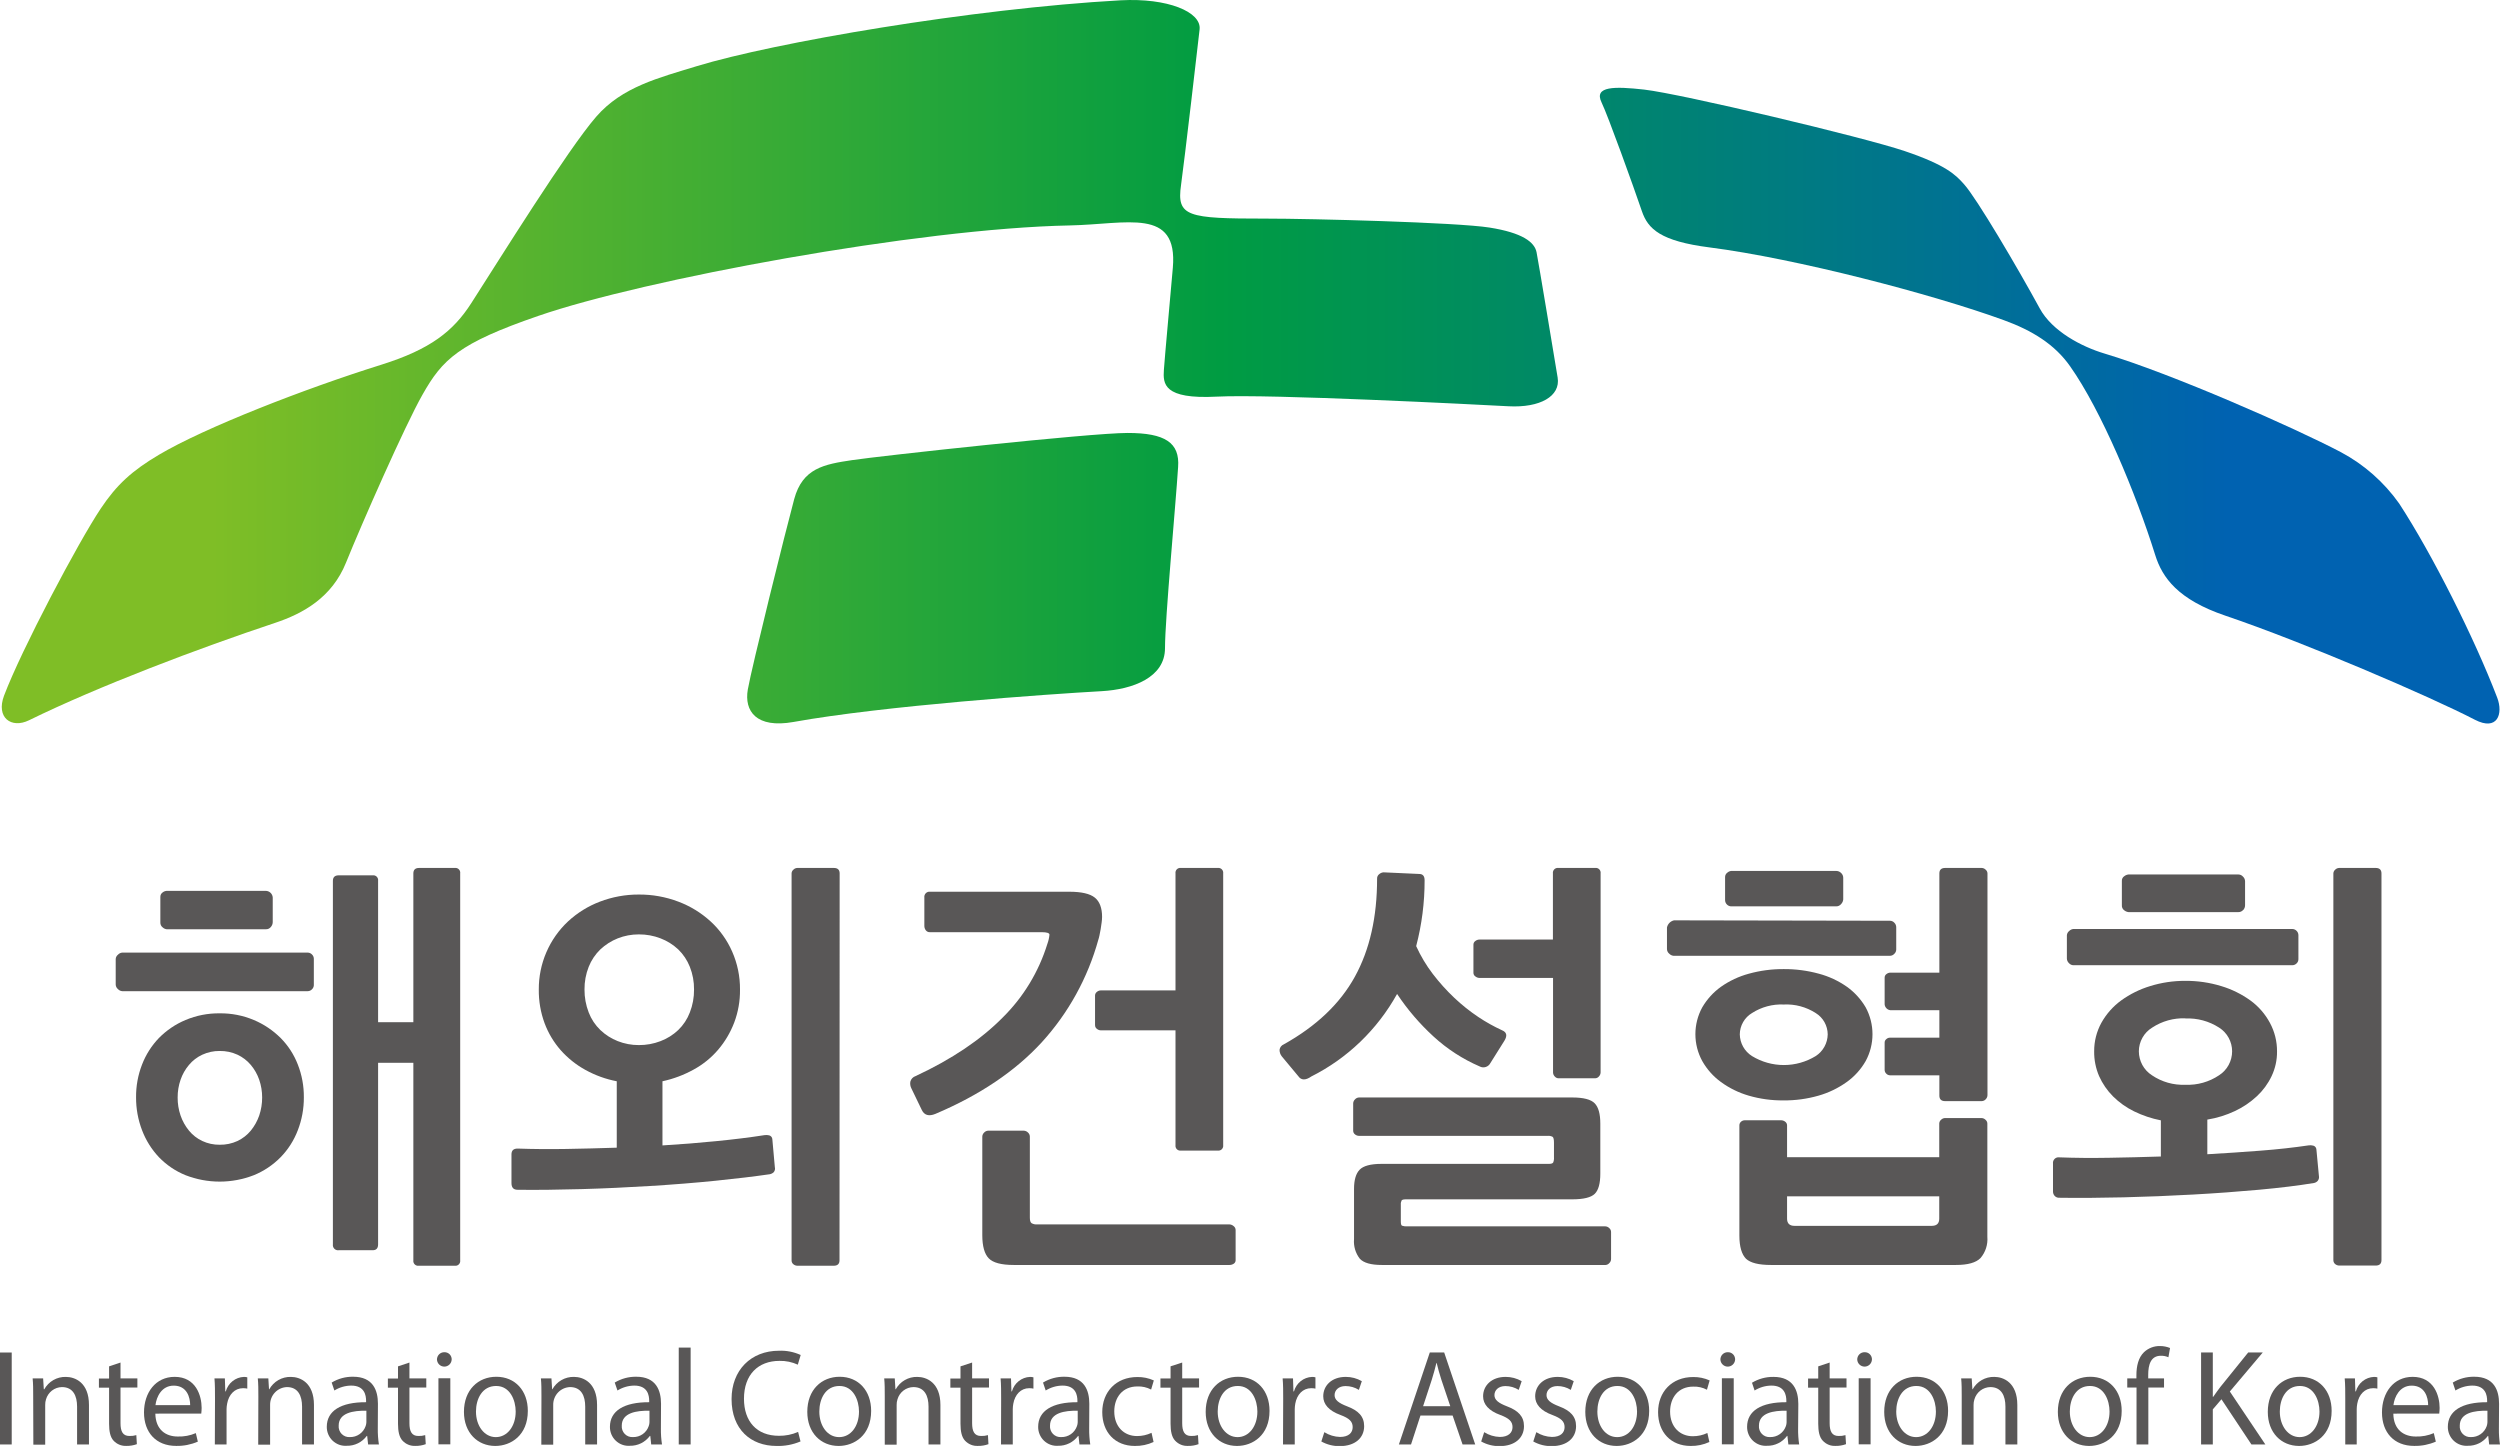 <svg width="185" height="107" viewBox="0 0 185 107" fill="none" xmlns="http://www.w3.org/2000/svg">
<g clip-path="url(#clip0_1036_418)">
<path d="M23.084 73.211C23.043 73.253 22.995 73.287 22.941 73.311C22.888 73.334 22.83 73.346 22.772 73.347H9.043C8.924 73.337 8.812 73.283 8.73 73.195C8.679 73.154 8.638 73.103 8.609 73.044C8.58 72.985 8.564 72.92 8.562 72.855V70.962C8.566 70.9 8.583 70.84 8.612 70.786C8.641 70.732 8.682 70.684 8.73 70.647C8.812 70.558 8.923 70.503 9.043 70.492H22.772C22.889 70.495 23.001 70.543 23.084 70.628C23.127 70.668 23.161 70.717 23.185 70.771C23.209 70.826 23.222 70.884 23.224 70.943V72.855C23.229 72.921 23.218 72.987 23.194 73.049C23.17 73.111 23.132 73.166 23.084 73.211V73.211ZM16.257 74.987C17.125 74.976 17.986 75.144 18.787 75.482C19.526 75.793 20.198 76.245 20.768 76.813C21.322 77.371 21.754 78.039 22.038 78.775C22.341 79.545 22.492 80.368 22.485 81.197C22.491 82.032 22.34 82.861 22.038 83.638C21.755 84.384 21.323 85.062 20.768 85.632C20.204 86.207 19.53 86.659 18.787 86.963C17.159 87.598 15.355 87.598 13.726 86.963C12.986 86.662 12.317 86.209 11.76 85.632C11.218 85.057 10.793 84.38 10.512 83.638C10.214 82.86 10.063 82.032 10.069 81.197C10.062 80.368 10.212 79.546 10.512 78.775C10.794 78.043 11.218 77.376 11.76 76.813C12.322 76.243 12.99 75.79 13.726 75.482C14.527 75.144 15.389 74.976 16.257 74.987V74.987ZM20.045 68.594C20.003 68.648 19.949 68.691 19.888 68.721C19.827 68.75 19.76 68.765 19.692 68.764H12.325C12.216 68.749 12.115 68.701 12.035 68.625C11.981 68.584 11.937 68.531 11.908 68.469C11.879 68.408 11.864 68.34 11.866 68.272V66.379C11.863 66.313 11.877 66.246 11.906 66.187C11.936 66.127 11.98 66.076 12.035 66.039C12.119 65.973 12.219 65.934 12.325 65.925H19.689C19.817 65.931 19.938 65.985 20.029 66.076C20.12 66.166 20.174 66.288 20.182 66.417V68.24C20.179 68.371 20.131 68.496 20.045 68.594V68.594ZM16.257 77.772C15.812 77.767 15.372 77.862 14.968 78.049C14.589 78.224 14.253 78.481 13.985 78.803C13.71 79.127 13.499 79.501 13.361 79.904C13.216 80.325 13.143 80.767 13.146 81.213C13.142 81.667 13.215 82.118 13.361 82.547C13.501 82.955 13.712 83.334 13.985 83.667C14.252 83.993 14.588 84.255 14.968 84.433C15.371 84.622 15.812 84.717 16.257 84.711C16.712 84.719 17.162 84.624 17.576 84.433C17.955 84.253 18.291 83.992 18.559 83.667C18.831 83.334 19.042 82.954 19.183 82.547C19.328 82.117 19.401 81.666 19.399 81.213C19.4 80.767 19.327 80.325 19.183 79.904C19.044 79.501 18.832 79.128 18.559 78.803C18.29 78.483 17.954 78.226 17.576 78.049C17.162 77.86 16.711 77.765 16.257 77.772V77.772ZM30.588 64.635C30.588 64.364 30.728 64.228 31.018 64.228H33.658C33.713 64.221 33.768 64.226 33.82 64.244C33.872 64.262 33.919 64.292 33.957 64.332C33.996 64.371 34.025 64.419 34.041 64.472C34.058 64.525 34.063 64.581 34.054 64.635V93.261C34.062 93.316 34.057 93.371 34.04 93.424C34.023 93.476 33.994 93.523 33.956 93.563C33.917 93.602 33.87 93.631 33.819 93.649C33.767 93.667 33.712 93.672 33.658 93.665H30.987C30.933 93.673 30.878 93.668 30.826 93.65C30.774 93.633 30.726 93.603 30.688 93.564C30.649 93.525 30.62 93.477 30.602 93.424C30.585 93.372 30.58 93.316 30.588 93.261V78.648H27.979V92.085C27.979 92.372 27.845 92.517 27.58 92.517H25.065C25.007 92.525 24.947 92.52 24.891 92.501C24.835 92.482 24.784 92.45 24.742 92.408C24.7 92.366 24.669 92.314 24.65 92.257C24.631 92.201 24.626 92.141 24.634 92.082V65.181C24.634 64.913 24.778 64.774 25.065 64.774H27.58C27.634 64.767 27.69 64.772 27.742 64.79C27.794 64.808 27.841 64.838 27.88 64.877C27.918 64.917 27.948 64.965 27.965 65.017C27.982 65.07 27.987 65.126 27.979 65.181V75.643H30.588V64.635Z" fill="#595757"/>
<path d="M47.272 66.196C48.272 66.189 49.265 66.367 50.202 66.723C51.078 67.052 51.885 67.547 52.579 68.18C53.26 68.803 53.804 69.563 54.177 70.41C54.569 71.297 54.768 72.258 54.76 73.23C54.77 74.065 54.624 74.894 54.33 75.674C54.051 76.404 53.651 77.081 53.147 77.674C52.637 78.271 52.024 78.769 51.337 79.144C50.612 79.546 49.832 79.839 49.022 80.014V84.761C50.391 84.679 51.716 84.574 52.998 84.445C54.274 84.319 55.466 84.174 56.57 84.001C56.688 83.983 56.807 83.989 56.923 84.017C56.988 84.034 57.045 84.073 57.087 84.126C57.129 84.18 57.152 84.245 57.154 84.313L57.338 86.366C57.355 86.431 57.357 86.499 57.343 86.564C57.328 86.629 57.299 86.69 57.257 86.742C57.175 86.819 57.073 86.872 56.963 86.893C55.819 87.059 54.48 87.22 52.944 87.376C51.409 87.531 49.798 87.66 48.111 87.763C46.423 87.865 44.732 87.947 43.035 87.994C41.337 88.041 39.758 88.063 38.307 88.044C37.995 88.044 37.849 87.877 37.849 87.546V85.426C37.849 85.136 37.998 84.994 38.307 84.994C39.451 85.034 40.642 85.044 41.88 85.023C43.118 85.002 44.371 84.97 45.64 84.928V80.014C44.829 79.858 44.047 79.575 43.322 79.175C42.636 78.798 42.018 78.305 41.496 77.718C40.98 77.132 40.575 76.455 40.301 75.722C40.007 74.925 39.861 74.08 39.871 73.23C39.864 72.283 40.054 71.345 40.427 70.476C40.8 69.607 41.348 68.826 42.036 68.183C42.719 67.551 43.516 67.056 44.382 66.726C45.305 66.372 46.285 66.192 47.272 66.196ZM47.272 69.145C46.738 69.143 46.209 69.243 45.712 69.439C45.237 69.628 44.801 69.905 44.426 70.256C44.052 70.618 43.758 71.056 43.565 71.542C43.353 72.078 43.247 72.65 43.253 73.227C43.249 73.807 43.355 74.383 43.565 74.924C43.754 75.416 44.048 75.859 44.426 76.223C44.799 76.577 45.235 76.855 45.712 77.043C46.209 77.239 46.738 77.338 47.272 77.336C47.822 77.341 48.368 77.241 48.882 77.043C49.367 76.859 49.811 76.581 50.189 76.223C50.567 75.859 50.86 75.415 51.047 74.924C51.259 74.384 51.365 73.807 51.359 73.227C51.366 72.65 51.26 72.078 51.047 71.542C50.855 71.057 50.563 70.618 50.189 70.256C49.809 69.901 49.365 69.624 48.882 69.439C48.368 69.24 47.822 69.141 47.272 69.145ZM62.124 93.261C62.124 93.529 61.981 93.665 61.694 93.665H59.004C58.898 93.663 58.796 93.625 58.714 93.558C58.669 93.523 58.633 93.478 58.609 93.426C58.586 93.374 58.574 93.318 58.577 93.261V64.635C58.577 64.581 58.59 64.528 58.614 64.479C58.638 64.431 58.672 64.388 58.714 64.354C58.791 64.276 58.895 64.23 59.004 64.228H61.703C61.99 64.228 62.134 64.364 62.134 64.635L62.124 93.261Z" fill="#595757"/>
<path d="M68.209 82.13L67.441 80.538C67.362 80.385 67.336 80.209 67.366 80.039C67.391 79.944 67.439 79.857 67.506 79.786C67.573 79.715 67.657 79.662 67.75 79.632C70.427 78.386 72.576 76.941 74.197 75.299C75.731 73.786 76.868 71.91 77.507 69.842C77.587 69.625 77.638 69.398 77.66 69.168C77.66 69.044 77.467 68.981 77.08 68.981H68.802C68.745 68.984 68.689 68.972 68.638 68.947C68.587 68.922 68.542 68.885 68.508 68.839C68.44 68.749 68.402 68.638 68.402 68.524V66.427C68.394 66.367 68.398 66.307 68.417 66.25C68.435 66.192 68.467 66.141 68.509 66.098C68.55 66.055 68.602 66.023 68.658 66.004C68.714 65.985 68.774 65.98 68.833 65.988H79.13C80.031 65.988 80.662 66.136 81.017 66.424C81.373 66.71 81.554 67.19 81.554 67.852C81.552 67.986 81.542 68.12 81.523 68.253C81.504 68.42 81.476 68.59 81.448 68.767C81.42 68.944 81.386 69.082 81.358 69.231C81.33 69.379 81.298 69.464 81.28 69.527C80.497 72.367 79.056 74.978 77.077 77.144C75.111 79.28 72.492 81.041 69.22 82.427C68.733 82.627 68.396 82.528 68.209 82.13ZM91.299 93.513C91.206 93.575 91.098 93.608 90.987 93.608H75.023C74.102 93.608 73.483 93.444 73.167 93.116C72.851 92.788 72.692 92.219 72.69 91.41V84.105C72.692 84.049 72.705 83.994 72.729 83.943C72.752 83.892 72.786 83.846 72.827 83.808C72.903 83.726 73.008 83.676 73.12 83.67H75.76C75.878 83.674 75.989 83.724 76.072 83.808C76.114 83.846 76.147 83.891 76.171 83.942C76.195 83.993 76.207 84.049 76.209 84.105V90.113C76.209 90.315 76.25 90.454 76.334 90.514C76.464 90.588 76.613 90.621 76.761 90.605H90.971C91.086 90.609 91.196 90.652 91.283 90.728C91.329 90.76 91.366 90.803 91.393 90.852C91.419 90.901 91.434 90.956 91.436 91.012V93.22C91.442 93.277 91.433 93.334 91.409 93.385C91.385 93.437 91.348 93.481 91.302 93.513H91.299ZM81.033 75.87V73.662C81.034 73.61 81.048 73.559 81.072 73.513C81.097 73.467 81.131 73.427 81.174 73.397C81.255 73.328 81.358 73.29 81.464 73.29H86.987V64.632C86.979 64.577 86.984 64.521 87.001 64.469C87.018 64.416 87.047 64.368 87.086 64.329C87.125 64.29 87.172 64.26 87.224 64.243C87.276 64.225 87.332 64.22 87.386 64.228H90.116C90.171 64.221 90.226 64.226 90.278 64.244C90.33 64.262 90.377 64.292 90.416 64.331C90.455 64.371 90.484 64.419 90.501 64.471C90.518 64.524 90.523 64.58 90.516 64.635V84.742C90.523 84.797 90.518 84.852 90.5 84.904C90.483 84.957 90.453 85.004 90.415 85.043C90.376 85.082 90.329 85.111 90.277 85.128C90.225 85.145 90.17 85.15 90.116 85.143H87.386C87.332 85.15 87.277 85.145 87.225 85.128C87.174 85.111 87.126 85.082 87.088 85.043C87.049 85.004 87.02 84.957 87.002 84.904C86.985 84.852 86.979 84.797 86.987 84.742V76.245H81.464C81.358 76.245 81.255 76.207 81.174 76.138C81.13 76.108 81.095 76.068 81.071 76.022C81.047 75.975 81.035 75.922 81.036 75.87H81.033Z" fill="#595757"/>
<path d="M96.085 79.651L94.856 78.175C94.744 78.037 94.684 77.862 94.687 77.683C94.699 77.594 94.734 77.51 94.789 77.44C94.844 77.37 94.917 77.315 94.999 77.283C97.412 75.937 99.167 74.266 100.263 72.271C101.36 70.276 101.907 67.858 101.905 65.017C101.902 64.951 101.915 64.885 101.945 64.826C101.974 64.767 102.019 64.716 102.073 64.679C102.161 64.604 102.27 64.56 102.385 64.553L105.022 64.673C105.29 64.673 105.421 64.831 105.421 65.14C105.424 66.785 105.214 68.423 104.797 70.013C105.128 70.742 105.539 71.431 106.023 72.066C106.507 72.699 107.04 73.292 107.618 73.839C108.17 74.361 108.765 74.836 109.396 75.258C109.954 75.631 110.541 75.959 111.15 76.239C111.496 76.381 111.555 76.636 111.331 77.005L110.289 78.667C110.253 78.737 110.203 78.799 110.143 78.849C110.084 78.899 110.014 78.936 109.94 78.959C109.866 78.982 109.788 78.99 109.71 78.982C109.633 78.974 109.558 78.951 109.49 78.913C108.242 78.374 107.091 77.627 106.086 76.706C105.062 75.769 104.154 74.71 103.384 73.552C101.923 76.188 99.71 78.317 97.034 79.661C96.619 79.954 96.288 79.945 96.085 79.651ZM119.085 93.472C119.018 93.55 118.924 93.599 118.823 93.608H102.254C101.455 93.608 100.913 93.454 100.628 93.147C100.307 92.736 100.153 92.216 100.198 91.694V87.984C100.198 87.322 100.335 86.849 100.61 86.562C100.884 86.275 101.424 86.127 102.223 86.127H114.62C114.782 86.127 114.885 86.095 114.932 86.032C114.984 85.911 115.005 85.779 114.994 85.647V84.562C114.994 84.332 114.963 84.187 114.9 84.13C114.788 84.067 114.66 84.041 114.532 84.054H100.566C100.459 84.052 100.356 84.015 100.273 83.947C100.231 83.917 100.197 83.877 100.173 83.831C100.149 83.785 100.136 83.734 100.135 83.682V81.645C100.141 81.532 100.19 81.427 100.273 81.351C100.31 81.31 100.355 81.276 100.405 81.252C100.456 81.228 100.51 81.215 100.566 81.213H116.339C117.178 81.213 117.734 81.358 118.011 81.648C118.289 81.938 118.423 82.44 118.423 83.143V86.849C118.423 87.576 118.286 88.075 118.011 88.344C117.734 88.615 117.178 88.751 116.339 88.751H104.033C103.867 88.751 103.767 88.776 103.721 88.83C103.673 88.927 103.652 89.036 103.661 89.145V90.388C103.661 90.574 103.692 90.681 103.752 90.703C103.871 90.743 103.997 90.759 104.123 90.75H118.788C118.898 90.753 119.003 90.798 119.082 90.877C119.128 90.914 119.164 90.963 119.188 91.017C119.212 91.072 119.223 91.132 119.219 91.192V93.169C119.218 93.227 119.206 93.283 119.183 93.335C119.16 93.387 119.127 93.434 119.085 93.472V93.472ZM109.034 71.997V69.899C109.034 69.847 109.047 69.797 109.071 69.751C109.095 69.705 109.129 69.666 109.172 69.637C109.26 69.566 109.37 69.527 109.484 69.527H114.916V64.635C114.908 64.58 114.913 64.524 114.931 64.471C114.948 64.419 114.977 64.371 115.016 64.331C115.054 64.292 115.102 64.262 115.154 64.244C115.206 64.226 115.261 64.221 115.315 64.228H118.046C118.1 64.22 118.155 64.225 118.207 64.243C118.259 64.26 118.307 64.29 118.345 64.329C118.384 64.368 118.413 64.416 118.431 64.469C118.448 64.521 118.453 64.577 118.445 64.632V79.361C118.442 79.471 118.398 79.575 118.323 79.655C118.29 79.696 118.247 79.73 118.199 79.754C118.151 79.778 118.099 79.792 118.046 79.793H115.325C115.271 79.792 115.219 79.778 115.171 79.754C115.123 79.73 115.081 79.696 115.047 79.655C114.971 79.576 114.927 79.471 114.925 79.361V72.369H109.493C109.38 72.368 109.27 72.329 109.181 72.258C109.137 72.231 109.1 72.192 109.075 72.146C109.049 72.101 109.035 72.049 109.034 71.997Z" fill="#595757"/>
<path d="M140.171 70.59C140.131 70.633 140.083 70.668 140.029 70.692C139.976 70.715 139.918 70.728 139.859 70.729H123.837C123.718 70.716 123.608 70.661 123.525 70.574C123.474 70.534 123.432 70.483 123.403 70.425C123.374 70.366 123.358 70.302 123.356 70.237V68.631C123.384 68.502 123.448 68.384 123.54 68.291C123.633 68.198 123.75 68.133 123.877 68.105L139.865 68.136C139.924 68.137 139.982 68.15 140.036 68.175C140.089 68.199 140.138 68.234 140.177 68.278C140.225 68.323 140.262 68.378 140.286 68.439C140.311 68.5 140.323 68.566 140.321 68.631V70.268C140.319 70.329 140.305 70.39 140.28 70.445C140.254 70.5 140.217 70.55 140.171 70.59ZM131.996 71.713C132.873 71.707 133.746 71.822 134.592 72.053C135.338 72.251 136.043 72.58 136.677 73.025C137.237 73.427 137.708 73.944 138.059 74.542C138.39 75.151 138.564 75.835 138.564 76.531C138.564 77.226 138.39 77.91 138.059 78.519C137.709 79.132 137.232 79.66 136.661 80.068C136.027 80.522 135.321 80.864 134.574 81.077C133.726 81.32 132.849 81.439 131.968 81.43C131.101 81.438 130.237 81.32 129.403 81.077C128.665 80.863 127.97 80.522 127.347 80.068C126.783 79.657 126.313 79.129 125.968 78.519C125.634 77.911 125.459 77.226 125.459 76.531C125.459 75.835 125.634 75.15 125.968 74.542C126.318 73.944 126.787 73.427 127.347 73.025C127.977 72.582 128.678 72.253 129.419 72.053C130.258 71.821 131.126 71.706 131.996 71.713V71.713ZM136.246 66.897C136.2 66.954 136.142 67 136.075 67.03C136.008 67.061 135.935 67.074 135.862 67.07H128.087C127.982 67.062 127.883 67.019 127.806 66.947C127.754 66.9 127.714 66.842 127.688 66.777C127.662 66.712 127.651 66.642 127.656 66.572V64.919C127.652 64.852 127.666 64.785 127.696 64.725C127.725 64.665 127.769 64.613 127.824 64.575C127.906 64.503 128.007 64.459 128.115 64.449H135.878C135.946 64.448 136.014 64.462 136.078 64.488C136.141 64.515 136.198 64.554 136.246 64.604C136.293 64.647 136.331 64.701 136.357 64.76C136.384 64.819 136.398 64.883 136.399 64.947V66.556C136.389 66.684 136.335 66.805 136.246 66.897ZM146.558 93.097C146.221 93.438 145.622 93.608 144.733 93.608H131.044C130.146 93.608 129.532 93.454 129.204 93.147C128.892 92.832 128.714 92.264 128.714 91.438V83.272C128.714 83.222 128.725 83.172 128.746 83.126C128.767 83.08 128.797 83.04 128.835 83.007C128.912 82.939 129.011 82.901 129.113 82.9H131.812C131.919 82.903 132.022 82.94 132.105 83.007C132.147 83.038 132.181 83.077 132.205 83.123C132.229 83.169 132.242 83.22 132.243 83.272V85.631H143.504V83.14C143.505 83.086 143.518 83.034 143.542 82.986C143.566 82.938 143.599 82.895 143.641 82.862C143.719 82.783 143.824 82.738 143.934 82.736H146.633C146.743 82.739 146.848 82.784 146.927 82.862C146.968 82.895 147.002 82.938 147.026 82.986C147.05 83.034 147.063 83.086 147.064 83.14V91.523C147.087 91.806 147.054 92.091 146.968 92.361C146.881 92.632 146.742 92.882 146.558 93.097V93.097ZM131.996 74.334C131.169 74.295 130.349 74.516 129.65 74.965C129.377 75.126 129.151 75.356 128.992 75.633C128.833 75.909 128.748 76.222 128.745 76.542C128.75 76.865 128.836 77.181 128.994 77.463C129.152 77.744 129.378 77.98 129.65 78.15C130.361 78.584 131.175 78.813 132.006 78.813C132.836 78.813 133.65 78.584 134.361 78.15C134.63 77.977 134.851 77.74 135.007 77.459C135.162 77.178 135.246 76.863 135.251 76.542C135.248 76.224 135.164 75.912 135.009 75.636C134.853 75.36 134.63 75.129 134.361 74.965C133.657 74.512 132.83 74.291 131.996 74.334V74.334ZM143.504 88.527H132.243V90.18C132.243 90.533 132.427 90.713 132.795 90.713H142.951C143.32 90.713 143.504 90.533 143.504 90.18V88.527ZM146.936 81.358C146.857 81.436 146.753 81.481 146.643 81.484H143.944C143.657 81.484 143.513 81.348 143.513 81.074V79.573H139.862C139.81 79.572 139.759 79.561 139.711 79.54C139.663 79.519 139.62 79.488 139.585 79.45C139.546 79.414 139.515 79.371 139.494 79.322C139.473 79.274 139.463 79.222 139.463 79.169V77.16C139.461 77.109 139.471 77.059 139.492 77.014C139.514 76.968 139.545 76.929 139.585 76.898C139.659 76.826 139.759 76.786 139.862 76.788H143.513V74.756H139.894C139.783 74.746 139.68 74.697 139.602 74.618C139.523 74.54 139.474 74.436 139.463 74.324V72.344C139.462 72.291 139.475 72.24 139.499 72.194C139.523 72.147 139.557 72.108 139.6 72.079C139.684 72.013 139.787 71.976 139.894 71.975H143.513V64.632C143.513 64.364 143.657 64.228 143.944 64.228H146.643C146.753 64.231 146.857 64.276 146.936 64.354C146.978 64.388 147.011 64.43 147.035 64.478C147.059 64.526 147.072 64.578 147.073 64.632V81.033C147.074 81.095 147.061 81.156 147.035 81.213C147.01 81.27 146.973 81.32 146.927 81.361L146.936 81.358Z" fill="#595757"/>
<path d="M152.387 85.644C153.552 85.688 154.774 85.699 156.053 85.676C157.33 85.653 158.615 85.625 159.904 85.581V82.906C159.218 82.772 158.552 82.548 157.923 82.241C157.346 81.959 156.819 81.584 156.362 81.131C155.932 80.699 155.583 80.191 155.333 79.632C155.086 79.056 154.961 78.434 154.968 77.806C154.962 77.066 155.146 76.337 155.501 75.69C155.864 75.039 156.362 74.475 156.961 74.037C157.615 73.564 158.341 73.204 159.111 72.971C159.956 72.708 160.836 72.578 161.72 72.583C162.618 72.577 163.512 72.708 164.372 72.971C165.146 73.203 165.877 73.564 166.534 74.037C167.132 74.473 167.625 75.04 167.976 75.696C168.326 76.344 168.506 77.072 168.5 77.809C168.507 78.441 168.369 79.066 168.098 79.636C167.832 80.195 167.463 80.698 167.012 81.118C166.528 81.568 165.979 81.939 165.383 82.219C164.735 82.524 164.048 82.736 163.342 82.85V85.414C164.693 85.338 166.007 85.247 167.286 85.149C168.566 85.051 169.748 84.919 170.831 84.758C170.949 84.74 171.069 84.746 171.184 84.777C171.248 84.794 171.305 84.832 171.347 84.885C171.388 84.938 171.412 85.003 171.415 85.07L171.599 87.016C171.612 87.081 171.611 87.148 171.596 87.213C171.58 87.277 171.55 87.337 171.508 87.388C171.434 87.469 171.337 87.523 171.23 87.543C170.086 87.732 168.734 87.898 167.174 88.041C165.614 88.183 163.985 88.303 162.278 88.397C160.572 88.492 158.846 88.561 157.139 88.603C155.433 88.644 153.835 88.656 152.384 88.634C152.321 88.638 152.257 88.627 152.199 88.603C152.14 88.579 152.087 88.543 152.044 88.495C151.966 88.409 151.923 88.297 151.922 88.18V86.111C151.913 86.047 151.919 85.982 151.939 85.921C151.96 85.86 151.994 85.805 152.039 85.76C152.084 85.714 152.139 85.68 152.2 85.66C152.26 85.64 152.324 85.635 152.387 85.644V85.644ZM169.954 71.287C169.872 71.373 169.76 71.423 169.642 71.426H153.417C153.357 71.423 153.299 71.408 153.246 71.382C153.192 71.356 153.144 71.319 153.105 71.274C153.057 71.231 153.019 71.179 152.992 71.12C152.965 71.062 152.951 70.998 152.949 70.934V69.212C152.953 69.15 152.97 69.09 152.999 69.035C153.028 68.981 153.069 68.933 153.117 68.896C153.201 68.81 153.311 68.757 153.429 68.745H169.633C169.75 68.747 169.863 68.795 169.945 68.88C169.988 68.921 170.022 68.97 170.045 69.024C170.069 69.078 170.082 69.137 170.082 69.196V70.972C170.083 71.03 170.073 71.088 170.051 71.143C170.029 71.197 169.996 71.246 169.954 71.287V71.287ZM165.995 67.335C165.952 67.387 165.898 67.428 165.836 67.456C165.775 67.484 165.709 67.498 165.642 67.496H157.511C157.397 67.484 157.288 67.439 157.199 67.367C157.138 67.326 157.09 67.269 157.058 67.203C157.026 67.138 157.012 67.064 157.018 66.991V65.181C157.015 65.112 157.03 65.044 157.062 64.984C157.094 64.924 157.141 64.873 157.199 64.837C157.289 64.766 157.397 64.722 157.511 64.711H165.642C165.706 64.712 165.769 64.726 165.827 64.753C165.885 64.781 165.937 64.82 165.979 64.868C166.027 64.912 166.066 64.965 166.093 65.024C166.12 65.083 166.134 65.147 166.135 65.212V66.963C166.138 67.033 166.128 67.103 166.103 67.17C166.079 67.236 166.042 67.296 165.995 67.348V67.335ZM161.717 75.356C160.848 75.324 159.99 75.564 159.261 76.043C158.961 76.226 158.713 76.483 158.54 76.791C158.368 77.099 158.276 77.446 158.275 77.8C158.277 78.153 158.366 78.5 158.535 78.81C158.704 79.119 158.947 79.38 159.242 79.569C159.972 80.064 160.839 80.31 161.717 80.273C162.602 80.312 163.476 80.065 164.213 79.569C164.508 79.38 164.75 79.119 164.919 78.809C165.087 78.5 165.176 78.153 165.177 77.8C165.177 77.449 165.088 77.103 164.92 76.796C164.751 76.488 164.508 76.229 164.213 76.043C163.469 75.564 162.598 75.328 161.717 75.368V75.356ZM176.229 93.248C176.229 93.516 176.086 93.652 175.798 93.652H173.099C172.993 93.65 172.89 93.612 172.806 93.545C172.762 93.51 172.727 93.465 172.703 93.413C172.679 93.362 172.667 93.305 172.669 93.248V64.635C172.671 64.581 172.684 64.528 172.707 64.48C172.731 64.431 172.765 64.389 172.806 64.354C172.884 64.276 172.989 64.231 173.099 64.228H175.798C176.086 64.228 176.229 64.364 176.229 64.635V93.248Z" fill="#595757"/>
<path d="M2.456 103.326C2.456 102.818 2.456 102.405 2.415 102.001H3.192L3.242 102.808H3.276C3.435 102.523 3.667 102.286 3.949 102.125C4.23 101.963 4.55 101.882 4.874 101.891C5.542 101.891 6.584 102.294 6.584 103.969V106.89H5.704V104.089C5.704 103.3 5.414 102.644 4.584 102.644C4.317 102.648 4.058 102.739 3.846 102.902C3.634 103.066 3.479 103.294 3.404 103.553C3.362 103.686 3.342 103.826 3.345 103.966V106.905H2.468L2.456 103.326Z" fill="#595757"/>
<path d="M8.918 100.828V102.001H10.166V102.679H8.918V105.316C8.918 105.921 9.086 106.262 9.576 106.262C9.749 106.269 9.922 106.247 10.088 106.199L10.128 106.868C9.877 106.959 9.612 107.002 9.345 106.997C9.171 107.004 8.998 106.974 8.836 106.908C8.675 106.842 8.529 106.743 8.409 106.615C8.159 106.353 8.072 105.918 8.072 105.354V102.689H7.32V102.01H8.072V101.111L8.918 100.828Z" fill="#595757"/>
<path d="M11.495 104.609C11.517 105.808 12.275 106.303 13.155 106.303C13.613 106.318 14.069 106.232 14.491 106.051L14.64 106.681C14.133 106.901 13.585 107.009 13.033 106.997C11.545 106.997 10.656 105.997 10.656 104.524C10.656 103.051 11.517 101.887 12.924 101.887C14.503 101.887 14.921 103.291 14.921 104.186C14.92 104.327 14.91 104.467 14.893 104.606L11.495 104.609ZM14.072 103.978C14.072 103.417 13.841 102.537 12.855 102.537C11.963 102.537 11.576 103.363 11.505 103.978H14.072Z" fill="#595757"/>
<path d="M15.91 103.524C15.91 102.953 15.91 102.458 15.87 102.001H16.64L16.672 102.963H16.709C16.791 102.664 16.965 102.399 17.206 102.207C17.446 102.014 17.741 101.903 18.048 101.891C18.133 101.889 18.218 101.9 18.3 101.922V102.758C18.198 102.736 18.093 102.725 17.988 102.726C17.364 102.726 16.927 103.203 16.809 103.868C16.782 104.004 16.767 104.143 16.765 104.281V106.89H15.898L15.91 103.524Z" fill="#595757"/>
<path d="M19.118 103.326C19.118 102.818 19.118 102.405 19.077 102.001H19.857L19.907 102.808H19.926C20.085 102.523 20.318 102.286 20.6 102.124C20.882 101.963 21.202 101.882 21.527 101.891C22.194 101.891 23.233 102.294 23.233 103.969V106.89H22.353V104.089C22.353 103.3 22.063 102.644 21.236 102.644C20.898 102.654 20.577 102.799 20.344 103.046C20.11 103.293 19.982 103.624 19.988 103.966V106.905H19.108L19.118 103.326Z" fill="#595757"/>
<path d="M27.957 105.719C27.952 106.111 27.979 106.503 28.039 106.89H27.24L27.171 106.259H27.14C26.969 106.49 26.745 106.677 26.488 106.804C26.23 106.931 25.947 106.994 25.661 106.987C25.471 107.001 25.28 106.975 25.1 106.911C24.921 106.846 24.756 106.745 24.617 106.613C24.478 106.481 24.368 106.322 24.293 106.145C24.218 105.967 24.18 105.776 24.182 105.584C24.182 104.404 25.221 103.754 27.09 103.764V103.663C27.09 103.259 26.981 102.534 25.992 102.534C25.551 102.537 25.119 102.662 24.744 102.897L24.544 102.31C25.023 102.019 25.573 101.869 26.132 101.878C27.611 101.878 27.967 102.897 27.967 103.877L27.957 105.719ZM27.112 104.395C26.151 104.373 25.062 104.546 25.062 105.495C25.053 105.608 25.068 105.722 25.106 105.829C25.144 105.935 25.205 106.032 25.284 106.113C25.363 106.193 25.458 106.256 25.563 106.296C25.668 106.336 25.78 106.352 25.892 106.344C26.147 106.35 26.398 106.275 26.608 106.127C26.818 105.98 26.976 105.768 27.059 105.524C27.091 105.434 27.109 105.339 27.112 105.243V104.395Z" fill="#595757"/>
<path d="M30.298 100.828V102.001H31.546V102.679H30.298V105.316C30.298 105.921 30.469 106.262 30.956 106.262C31.128 106.269 31.299 106.248 31.465 106.199L31.505 106.868C31.256 106.959 30.993 107.003 30.728 106.997C30.554 107.004 30.381 106.974 30.219 106.908C30.058 106.842 29.912 106.743 29.792 106.615C29.543 106.353 29.452 105.918 29.452 105.354V102.689H28.703V102.01H29.452V101.111L30.298 100.828Z" fill="#595757"/>
<path d="M33.424 100.619C33.414 100.758 33.352 100.888 33.251 100.983C33.15 101.077 33.017 101.13 32.88 101.13C32.742 101.13 32.609 101.077 32.508 100.983C32.407 100.888 32.346 100.758 32.335 100.619C32.333 100.546 32.346 100.473 32.373 100.404C32.399 100.336 32.44 100.274 32.491 100.222C32.543 100.17 32.604 100.129 32.672 100.102C32.739 100.075 32.812 100.062 32.884 100.064C32.957 100.062 33.029 100.074 33.096 100.101C33.164 100.128 33.225 100.169 33.276 100.221C33.326 100.274 33.366 100.336 33.391 100.405C33.417 100.473 33.428 100.546 33.424 100.619V100.619ZM32.444 106.88V101.991H33.324V106.88H32.444Z" fill="#595757"/>
<path d="M39.059 104.404C39.059 106.212 37.811 107 36.651 107C35.343 107 34.332 106.029 34.332 104.477C34.332 102.84 35.393 101.881 36.729 101.881C38.12 101.881 39.059 102.909 39.059 104.404ZM35.222 104.455C35.222 105.524 35.846 106.347 36.691 106.347C37.537 106.347 38.161 105.549 38.161 104.455C38.161 103.625 37.749 102.562 36.713 102.562C35.677 102.562 35.222 103.524 35.222 104.455Z" fill="#595757"/>
<path d="M40.067 103.326C40.067 102.818 40.067 102.405 40.027 102.001H40.807L40.857 102.808H40.875C41.035 102.523 41.268 102.286 41.55 102.125C41.832 101.963 42.152 101.882 42.476 101.89C43.144 101.89 44.183 102.294 44.183 103.969V106.89H43.306V104.089C43.306 103.3 43.016 102.644 42.186 102.644C41.848 102.654 41.527 102.799 41.293 103.046C41.06 103.293 40.932 103.624 40.938 103.966V106.905H40.058L40.067 103.326Z" fill="#595757"/>
<path d="M48.907 105.72C48.901 106.111 48.928 106.503 48.988 106.89H48.189L48.121 106.259H48.09C47.918 106.49 47.694 106.677 47.437 106.804C47.18 106.93 46.897 106.993 46.611 106.987C46.42 107.001 46.23 106.975 46.05 106.911C45.871 106.847 45.706 106.745 45.568 106.613C45.429 106.481 45.319 106.322 45.244 106.145C45.17 105.967 45.132 105.776 45.135 105.584C45.135 104.404 46.174 103.755 48.04 103.764V103.663C48.04 103.259 47.93 102.534 46.941 102.534C46.5 102.538 46.069 102.663 45.693 102.897L45.49 102.31C45.971 102.02 46.522 101.87 47.082 101.878C48.557 101.878 48.916 102.897 48.916 103.878L48.907 105.72ZM48.061 104.395C47.103 104.373 46.011 104.546 46.011 105.496C46.002 105.609 46.017 105.722 46.055 105.829C46.094 105.935 46.154 106.032 46.233 106.113C46.312 106.194 46.407 106.256 46.512 106.296C46.617 106.336 46.73 106.352 46.841 106.344C47.097 106.351 47.348 106.275 47.558 106.128C47.768 105.98 47.926 105.769 48.008 105.524C48.041 105.434 48.059 105.339 48.061 105.243V104.395Z" fill="#595757"/>
<path d="M50.227 99.721H51.107V106.89H50.227V99.721Z" fill="#595757"/>
<path d="M59.238 106.666C58.676 106.905 58.069 107.019 57.459 107C55.562 107 54.136 105.776 54.136 103.531C54.136 101.402 55.562 99.954 57.65 99.954C58.2 99.933 58.748 100.041 59.251 100.269L59.038 100.985C58.612 100.79 58.149 100.694 57.681 100.705C56.102 100.705 55.054 101.723 55.054 103.508C55.054 105.177 55.99 106.249 57.641 106.249C58.129 106.256 58.612 106.158 59.06 105.962L59.238 106.666Z" fill="#595757"/>
<path d="M64.465 104.404C64.465 106.212 63.216 107 62.056 107C60.748 107 59.74 106.029 59.74 104.477C59.74 102.84 60.798 101.881 62.137 101.881C63.525 101.881 64.465 102.909 64.465 104.404ZM60.63 104.455C60.63 105.524 61.238 106.347 62.096 106.347C62.954 106.347 63.566 105.549 63.566 104.455C63.566 103.625 63.157 102.562 62.118 102.562C61.079 102.562 60.63 103.524 60.63 104.455Z" fill="#595757"/>
<path d="M65.472 103.326C65.472 102.818 65.472 102.405 65.432 102.001H66.212L66.262 102.808H66.284C66.442 102.523 66.675 102.286 66.956 102.125C67.238 101.963 67.558 101.882 67.881 101.891C68.549 101.891 69.591 102.294 69.591 103.969V106.89H68.711V104.089C68.711 103.3 68.421 102.644 67.591 102.644C67.324 102.648 67.066 102.739 66.853 102.902C66.641 103.066 66.486 103.294 66.412 103.553C66.369 103.686 66.349 103.826 66.352 103.966V106.905H65.472V103.326Z" fill="#595757"/>
<path d="M71.937 100.828V102.001H73.186V102.679H71.937V105.316C71.937 105.921 72.106 106.262 72.596 106.262C72.769 106.269 72.941 106.247 73.108 106.199L73.145 106.868C72.896 106.959 72.633 107.003 72.368 106.997C72.192 107.006 72.015 106.977 71.851 106.911C71.687 106.845 71.538 106.744 71.416 106.615C71.167 106.353 71.076 105.918 71.076 105.354V102.689H70.327V102.01H71.076V101.111L71.937 100.828Z" fill="#595757"/>
<path d="M74.084 103.524C74.084 102.953 74.084 102.458 74.044 102.001H74.814L74.846 102.963H74.883C74.965 102.664 75.139 102.399 75.38 102.207C75.62 102.014 75.915 101.903 76.222 101.891C76.307 101.889 76.392 101.9 76.474 101.922V102.758C76.372 102.736 76.267 102.725 76.162 102.726C75.538 102.726 75.105 103.203 74.986 103.868C74.96 104.004 74.947 104.143 74.945 104.281V106.89H74.075L74.084 103.524Z" fill="#595757"/>
<path d="M80.599 105.719C80.594 106.111 80.621 106.502 80.68 106.89H79.879L79.81 106.259H79.779C79.608 106.49 79.385 106.677 79.128 106.803C78.871 106.93 78.588 106.993 78.303 106.987C78.113 107.002 77.921 106.976 77.742 106.912C77.562 106.848 77.397 106.746 77.258 106.614C77.119 106.482 77.008 106.323 76.934 106.145C76.859 105.968 76.822 105.777 76.824 105.584C76.824 104.404 77.863 103.754 79.729 103.764V103.663C79.729 103.259 79.62 102.534 78.63 102.534C78.189 102.537 77.758 102.663 77.382 102.897L77.183 102.31C77.662 102.019 78.212 101.87 78.771 101.878C80.25 101.878 80.609 102.897 80.609 103.877L80.599 105.719ZM79.751 104.395C78.793 104.373 77.701 104.546 77.701 105.495C77.691 105.608 77.706 105.722 77.745 105.829C77.783 105.935 77.844 106.032 77.922 106.113C78.001 106.193 78.097 106.256 78.201 106.296C78.306 106.336 78.419 106.352 78.531 106.344C78.786 106.351 79.037 106.275 79.247 106.128C79.457 105.98 79.615 105.768 79.698 105.524C79.73 105.434 79.748 105.339 79.751 105.243V104.395Z" fill="#595757"/>
<path d="M85.364 106.707C84.929 106.909 84.454 107.009 83.975 107C82.518 107 81.567 105.991 81.567 104.496C81.567 103.001 82.587 101.9 84.166 101.9C84.585 101.894 85 101.98 85.383 102.152L85.183 102.827C84.87 102.662 84.519 102.582 84.166 102.597C83.058 102.597 82.456 103.42 82.456 104.442C82.456 105.574 83.177 106.268 84.138 106.268C84.51 106.27 84.877 106.188 85.214 106.029L85.364 106.707Z" fill="#595757"/>
<path d="M87.483 100.828V102.001H88.731V102.679H87.483V105.316C87.483 105.921 87.651 106.262 88.141 106.262C88.313 106.269 88.484 106.248 88.65 106.199L88.69 106.868C88.441 106.959 88.178 107.003 87.913 106.997C87.737 107.006 87.56 106.976 87.396 106.91C87.231 106.843 87.083 106.742 86.962 106.612C86.712 106.35 86.621 105.915 86.621 105.35V102.685H85.873V102.007H86.621V101.108L87.483 100.828Z" fill="#595757"/>
<path d="M93.945 104.404C93.945 106.212 92.697 107 91.539 107C90.232 107 89.221 106.029 89.221 104.477C89.221 102.84 90.278 101.881 91.617 101.881C93.009 101.881 93.945 102.909 93.945 104.404ZM90.11 104.455C90.11 105.524 90.734 106.347 91.58 106.347C92.425 106.347 93.046 105.549 93.046 104.455C93.046 103.625 92.637 102.562 91.598 102.562C90.559 102.562 90.11 103.524 90.11 104.455V104.455Z" fill="#595757"/>
<path d="M94.956 103.524C94.956 102.953 94.956 102.458 94.915 102.001H95.683L95.714 102.963H95.754C95.836 102.664 96.01 102.399 96.251 102.206C96.491 102.013 96.786 101.903 97.093 101.891C97.177 101.889 97.261 101.899 97.343 101.922V102.758C97.24 102.735 97.135 102.725 97.031 102.726C96.406 102.726 95.97 103.203 95.851 103.868C95.827 104.005 95.813 104.143 95.811 104.281V106.89H94.943L94.956 103.524Z" fill="#595757"/>
<path d="M98.001 105.981C98.35 106.201 98.751 106.323 99.162 106.334C99.802 106.334 100.098 106.019 100.098 105.606C100.098 105.193 99.848 104.953 99.199 104.71C98.329 104.395 97.92 103.912 97.92 103.325C97.92 102.537 98.544 101.89 99.586 101.89C100.003 101.889 100.413 101.997 100.775 102.206L100.557 102.852C100.26 102.666 99.917 102.568 99.567 102.569C99.049 102.569 98.759 102.884 98.759 103.237C98.759 103.59 99.049 103.821 99.677 104.064C100.516 104.379 100.947 104.811 100.947 105.536C100.947 106.397 100.285 107.013 99.137 107.013C98.662 107.019 98.195 106.901 97.779 106.669L98.001 105.981Z" fill="#595757"/>
<path d="M105.115 104.748L104.416 106.89H103.518L105.805 100.083H106.869L109.165 106.89H108.229L107.493 104.748H105.115ZM107.321 104.06L106.663 102.105C106.513 101.657 106.413 101.253 106.313 100.859H106.295C106.195 101.263 106.086 101.676 105.954 102.092L105.309 104.06H107.321Z" fill="#595757"/>
<path d="M109.83 105.981C110.179 106.201 110.58 106.323 110.991 106.334C111.615 106.334 111.927 106.019 111.927 105.606C111.927 105.193 111.677 104.953 111.028 104.71C110.158 104.395 109.749 103.912 109.749 103.325C109.749 102.537 110.373 101.89 111.415 101.89C111.832 101.889 112.242 101.997 112.604 102.206L112.385 102.852C112.088 102.666 111.746 102.568 111.396 102.569C110.878 102.569 110.588 102.884 110.588 103.237C110.588 103.59 110.878 103.821 111.506 104.064C112.345 104.379 112.775 104.811 112.775 105.536C112.775 106.397 112.114 107.013 110.966 107.013C110.491 107.019 110.024 106.901 109.608 106.669L109.83 105.981Z" fill="#595757"/>
<path d="M113.687 105.981C114.035 106.2 114.434 106.322 114.844 106.334C115.484 106.334 115.78 106.019 115.78 105.606C115.78 105.193 115.528 104.953 114.879 104.71C114.011 104.395 113.602 103.912 113.602 103.325C113.602 102.537 114.226 101.89 115.272 101.89C115.687 101.889 116.096 101.998 116.457 102.206L116.239 102.852C115.942 102.666 115.599 102.568 115.25 102.569C114.729 102.569 114.442 102.884 114.442 103.237C114.442 103.59 114.729 103.821 115.359 104.064C116.198 104.379 116.629 104.811 116.629 105.536C116.629 106.397 115.971 107.013 114.819 107.013C114.345 107.019 113.877 106.901 113.462 106.669L113.687 105.981Z" fill="#595757"/>
<path d="M122.039 104.404C122.039 106.212 120.791 107 119.631 107C118.323 107 117.312 106.029 117.312 104.477C117.312 102.84 118.373 101.881 119.712 101.881C121.1 101.881 122.039 102.909 122.039 104.404ZM118.205 104.455C118.205 105.524 118.81 106.347 119.671 106.347C120.532 106.347 121.141 105.549 121.141 104.455C121.141 103.625 120.729 102.562 119.69 102.562C118.651 102.562 118.205 103.524 118.205 104.455Z" fill="#595757"/>
<path d="M126.495 106.707C126.06 106.909 125.585 107.009 125.107 107C123.649 107 122.698 105.991 122.698 104.496C122.698 103.001 123.715 101.9 125.297 101.9C125.716 101.894 126.131 101.98 126.514 102.152L126.314 102.84C126.001 102.674 125.65 102.595 125.297 102.61C124.186 102.61 123.587 103.433 123.587 104.455C123.587 105.587 124.308 106.281 125.266 106.281C125.639 106.283 126.008 106.201 126.345 106.041L126.495 106.707Z" fill="#595757"/>
<path d="M128.399 100.619C128.388 100.758 128.326 100.888 128.225 100.982C128.124 101.077 127.992 101.13 127.854 101.13C127.716 101.13 127.584 101.077 127.483 100.982C127.382 100.888 127.32 100.758 127.31 100.619C127.307 100.546 127.32 100.473 127.347 100.405C127.373 100.337 127.413 100.275 127.465 100.223C127.516 100.171 127.577 100.13 127.644 100.103C127.711 100.076 127.783 100.062 127.856 100.064C127.928 100.061 128.001 100.073 128.069 100.1C128.136 100.127 128.198 100.168 128.249 100.22C128.3 100.272 128.34 100.335 128.365 100.404C128.391 100.472 128.403 100.546 128.399 100.619V100.619ZM127.419 106.88V101.991H128.296V106.88H127.419Z" fill="#595757"/>
<path d="M133.06 105.719C133.054 106.111 133.08 106.502 133.138 106.89H132.339L132.268 106.259H132.24C132.068 106.49 131.845 106.677 131.587 106.804C131.33 106.931 131.047 106.994 130.761 106.987C130.571 107.001 130.38 106.975 130.2 106.911C130.021 106.846 129.857 106.745 129.718 106.613C129.579 106.481 129.469 106.322 129.394 106.144C129.32 105.967 129.283 105.776 129.285 105.584C129.285 104.404 130.321 103.754 132.19 103.764V103.663C132.19 103.259 132.077 102.534 131.088 102.534C130.647 102.537 130.216 102.663 129.84 102.897L129.647 102.323C130.127 102.032 130.678 101.882 131.238 101.89C132.714 101.89 133.076 102.909 133.076 103.89L133.06 105.719ZM132.208 104.395C131.251 104.373 130.162 104.546 130.162 105.496C130.152 105.608 130.167 105.722 130.205 105.828C130.243 105.934 130.304 106.031 130.382 106.112C130.461 106.192 130.556 106.255 130.66 106.295C130.765 106.335 130.877 106.352 130.988 106.344C131.244 106.351 131.496 106.275 131.706 106.127C131.917 105.98 132.075 105.769 132.159 105.524C132.19 105.434 132.207 105.339 132.208 105.243V104.395Z" fill="#595757"/>
<path d="M135.394 100.828V102.001H136.642V102.679H135.394V105.316C135.394 105.921 135.566 106.262 136.056 106.262C136.227 106.269 136.399 106.248 136.564 106.199L136.605 106.868C136.355 106.959 136.09 107.003 135.825 106.997C135.651 107.005 135.477 106.976 135.315 106.91C135.154 106.844 135.008 106.743 134.889 106.615C134.636 106.353 134.549 105.918 134.549 105.354V102.689H133.797V102.01H134.549V101.111L135.394 100.828Z" fill="#595757"/>
<path d="M138.524 100.619C138.513 100.758 138.451 100.888 138.351 100.983C138.25 101.077 138.117 101.13 137.979 101.13C137.842 101.13 137.709 101.077 137.608 100.983C137.507 100.888 137.445 100.758 137.435 100.619C137.433 100.546 137.445 100.473 137.472 100.404C137.499 100.336 137.539 100.274 137.591 100.222C137.642 100.17 137.704 100.129 137.771 100.102C137.839 100.075 137.911 100.062 137.984 100.064C138.056 100.062 138.129 100.074 138.196 100.101C138.263 100.128 138.324 100.169 138.375 100.221C138.426 100.274 138.465 100.336 138.491 100.405C138.517 100.473 138.528 100.546 138.524 100.619V100.619ZM137.544 106.88V101.991H138.424V106.88H137.544Z" fill="#595757"/>
<path d="M144.159 104.404C144.159 106.212 142.911 107 141.75 107C140.443 107 139.432 106.029 139.432 104.477C139.432 102.84 140.489 101.881 141.828 101.881C143.22 101.881 144.159 102.909 144.159 104.404ZM140.321 104.455C140.321 105.524 140.945 106.347 141.791 106.347C142.636 106.347 143.257 105.549 143.257 104.455C143.257 103.625 142.848 102.562 141.809 102.562C140.77 102.562 140.321 103.524 140.321 104.455Z" fill="#595757"/>
<path d="M145.167 103.326C145.167 102.818 145.167 102.405 145.126 102.001H145.906L145.956 102.808H145.975C146.134 102.523 146.367 102.286 146.649 102.125C146.931 101.963 147.252 101.882 147.576 101.89C148.243 101.89 149.282 102.294 149.282 103.969V106.89H148.402V104.089C148.402 103.3 148.112 102.644 147.285 102.644C147.019 102.648 146.76 102.739 146.548 102.902C146.336 103.066 146.181 103.294 146.106 103.553C146.063 103.686 146.042 103.826 146.044 103.966V106.905H145.167V103.326Z" fill="#595757"/>
<path d="M157.005 104.404C157.005 106.212 155.757 107 154.596 107C153.289 107 152.281 106.029 152.281 104.477C152.281 102.84 153.339 101.881 154.677 101.881C156.069 101.881 157.005 102.909 157.005 104.404ZM153.167 104.455C153.167 105.524 153.791 106.347 154.637 106.347C155.482 106.347 156.106 105.549 156.106 104.455C156.106 103.625 155.698 102.562 154.659 102.562C153.62 102.562 153.167 103.524 153.167 104.455Z" fill="#595757"/>
<path d="M158.103 106.89V102.679H157.417V102.001H158.094V101.768C158.094 101.08 158.244 100.459 158.656 100.061C158.976 99.761 159.399 99.598 159.835 99.607C160.092 99.606 160.346 99.656 160.584 99.752L160.462 100.437C160.286 100.359 160.096 100.321 159.904 100.326C159.155 100.326 158.968 100.992 158.968 101.739V102.001H160.138V102.679H158.977V106.89H158.103Z" fill="#595757"/>
<path d="M162.88 100.083H163.748V103.363H163.779C163.957 103.102 164.138 102.859 164.306 102.635L166.366 100.083H167.445L165.008 102.972L167.636 106.89H166.606L164.387 103.546L163.748 104.294V106.89H162.88V100.083Z" fill="#595757"/>
<path d="M172.541 104.404C172.541 106.212 171.293 107 170.132 107C168.824 107 167.817 106.029 167.817 104.477C167.817 102.84 168.871 101.881 170.21 101.881C171.602 101.881 172.541 102.909 172.541 104.404ZM168.706 104.455C168.706 105.524 169.33 106.347 170.172 106.347C171.015 106.347 171.642 105.549 171.642 104.455C171.642 103.625 171.23 102.562 170.194 102.562C169.158 102.562 168.706 103.524 168.706 104.455V104.455Z" fill="#595757"/>
<path d="M173.549 103.524C173.549 102.953 173.549 102.458 173.508 102.001H174.266L174.297 102.963H174.335C174.418 102.664 174.592 102.399 174.833 102.206C175.074 102.014 175.37 101.903 175.677 101.891C175.761 101.889 175.845 101.9 175.926 101.922V102.758C175.824 102.736 175.719 102.725 175.614 102.726C174.99 102.726 174.556 103.203 174.438 103.868C174.412 104.004 174.399 104.143 174.397 104.281V106.89H173.549V103.524Z" fill="#595757"/>
<path d="M177.106 104.609C177.124 105.808 177.886 106.303 178.766 106.303C179.224 106.318 179.68 106.232 180.101 106.051L180.251 106.681C179.744 106.901 179.196 107.009 178.644 106.997C177.156 106.997 176.266 105.997 176.266 104.524C176.266 103.051 177.124 101.887 178.535 101.887C180.114 101.887 180.532 103.291 180.532 104.186C180.53 104.327 180.521 104.467 180.504 104.606L177.106 104.609ZM179.683 103.978C179.683 103.417 179.452 102.537 178.463 102.537C177.577 102.537 177.187 103.363 177.115 103.978H179.683Z" fill="#595757"/>
<path d="M184.919 105.72C184.912 106.111 184.938 106.503 184.997 106.89H184.198L184.129 106.259H184.101C183.93 106.49 183.706 106.677 183.449 106.804C183.192 106.93 182.908 106.993 182.622 106.987C182.432 107.002 182.241 106.976 182.061 106.912C181.881 106.848 181.716 106.747 181.576 106.615C181.437 106.483 181.326 106.323 181.251 106.146C181.176 105.968 181.138 105.777 181.14 105.584C181.14 104.404 182.182 103.755 184.048 103.764V103.663C184.048 103.259 183.939 102.534 182.95 102.534C182.509 102.539 182.078 102.664 181.702 102.897L181.505 102.31C181.985 102.02 182.535 101.87 183.093 101.878C184.572 101.878 184.931 102.897 184.931 103.878L184.919 105.72ZM184.07 104.395C183.109 104.373 182.023 104.546 182.023 105.496C182.014 105.608 182.029 105.722 182.067 105.828C182.105 105.934 182.166 106.031 182.244 106.112C182.323 106.192 182.417 106.255 182.522 106.295C182.627 106.335 182.738 106.352 182.85 106.344C183.106 106.35 183.357 106.274 183.567 106.127C183.778 105.98 183.936 105.768 184.02 105.524C184.05 105.433 184.067 105.339 184.07 105.243V104.395Z" fill="#595757"/>
<path d="M0.867 100.086V106.89H0V100.086H0.867Z" fill="#595757"/>
<path d="M110.22 16.839C107.789 16.454 97.055 16.177 93.639 16.177C87.851 16.177 87.058 16.035 87.398 13.682C87.635 12.014 88.721 2.643 88.771 2.167C88.905 0.877 86.394 -0.164 82.93 0.022C71.884 0.637 57.257 3.16 51.565 4.895C48.757 5.759 46.042 6.418 44.117 8.639C41.999 11.08 36.978 19.161 34.872 22.438C33.552 24.497 31.864 25.847 28.21 26.992C22.516 28.774 15.124 31.657 11.76 33.653C9.766 34.836 8.64 35.861 7.457 37.631C5.797 40.113 1.585 48.077 0.299 51.48C-0.309 53.101 0.83 53.94 2.14 53.303C7.283 50.78 14.737 47.963 20.347 46.096C22.447 45.399 24.569 44.204 25.602 41.642C26.75 38.804 29.97 31.474 31.271 29.194C32.738 26.604 33.92 25.409 39.843 23.374C47.599 20.694 67.953 16.899 79.158 16.682C83.389 16.6 87.18 15.316 86.79 19.814C86.609 21.911 86.2 26.327 86.128 27.367C86.057 28.408 86.091 29.556 90.035 29.351C93.979 29.146 109.312 29.941 111.636 30.064C113.961 30.187 115.493 29.323 115.265 27.938C115.038 26.554 113.855 19.422 113.705 18.666C113.555 17.909 112.651 17.224 110.22 16.839Z" fill="url(#paint0_linear_1036_418)"/>
<path d="M173.252 33.474C169.854 31.676 160.681 27.639 155.723 26.159C154.06 25.661 151.866 24.526 150.939 22.819C149.314 19.832 146.259 14.65 145.348 13.644C144.724 12.941 144.019 12.219 140.951 11.181C137.884 10.143 124.411 6.945 121.671 6.63C119.487 6.387 117.927 6.365 118.514 7.576C118.997 8.569 120.882 13.815 121.497 15.619C121.949 16.956 122.894 17.845 126.508 18.309C132.904 19.132 142.992 21.763 148.278 23.69C150.378 24.453 152.047 25.478 153.189 27.106C155.495 30.38 158.044 36.464 159.486 41.072C160.01 42.753 161.174 44.371 164.678 45.56C170.472 47.522 179.855 51.552 183.143 53.262C184.807 54.123 185.253 52.827 184.794 51.628C183.097 47.19 179.967 40.983 177.539 37.261C176.419 35.681 174.952 34.384 173.252 33.474Z" fill="url(#paint1_linear_1036_418)"/>
<path d="M83.442 32.039C80.674 32.039 65.154 33.735 63.063 34.048C60.973 34.36 59.391 34.644 58.77 36.937C58.149 39.23 55.615 49.423 55.338 51.023C55.06 52.622 55.962 53.918 58.717 53.426C65.36 52.227 77.573 51.366 81.529 51.146C83.826 51.016 86.21 50.136 86.21 47.966C86.21 45.796 86.99 37.498 87.18 34.559C87.314 32.755 86.213 32.039 83.442 32.039Z" fill="url(#paint2_linear_1036_418)"/>
</g>
<defs>
<linearGradient id="paint0_linear_1036_418" x1="15.701" y1="26.759" x2="164.824" y2="26.759" gradientUnits="userSpaceOnUse">
<stop stop-color="#7FBE26"/>
<stop offset="0.5" stop-color="#009C42"/>
<stop offset="1" stop-color="#0062B1"/>
</linearGradient>
<linearGradient id="paint1_linear_1036_418" x1="15.564" y1="30.014" x2="164.943" y2="30.014" gradientUnits="userSpaceOnUse">
<stop stop-color="#7FBE26"/>
<stop offset="0.5" stop-color="#009C42"/>
<stop offset="1" stop-color="#0062B1"/>
</linearGradient>
<linearGradient id="paint2_linear_1036_418" x1="15.611" y1="42.784" x2="164.937" y2="42.784" gradientUnits="userSpaceOnUse">
<stop stop-color="#7FBE26"/>
<stop offset="0.5" stop-color="#009C42"/>
<stop offset="1" stop-color="#0062B1"/>
</linearGradient>
<clipPath id="clip0_1036_418">
<rect width="185" height="107" fill="white"/>
</clipPath>
</defs>
</svg>
